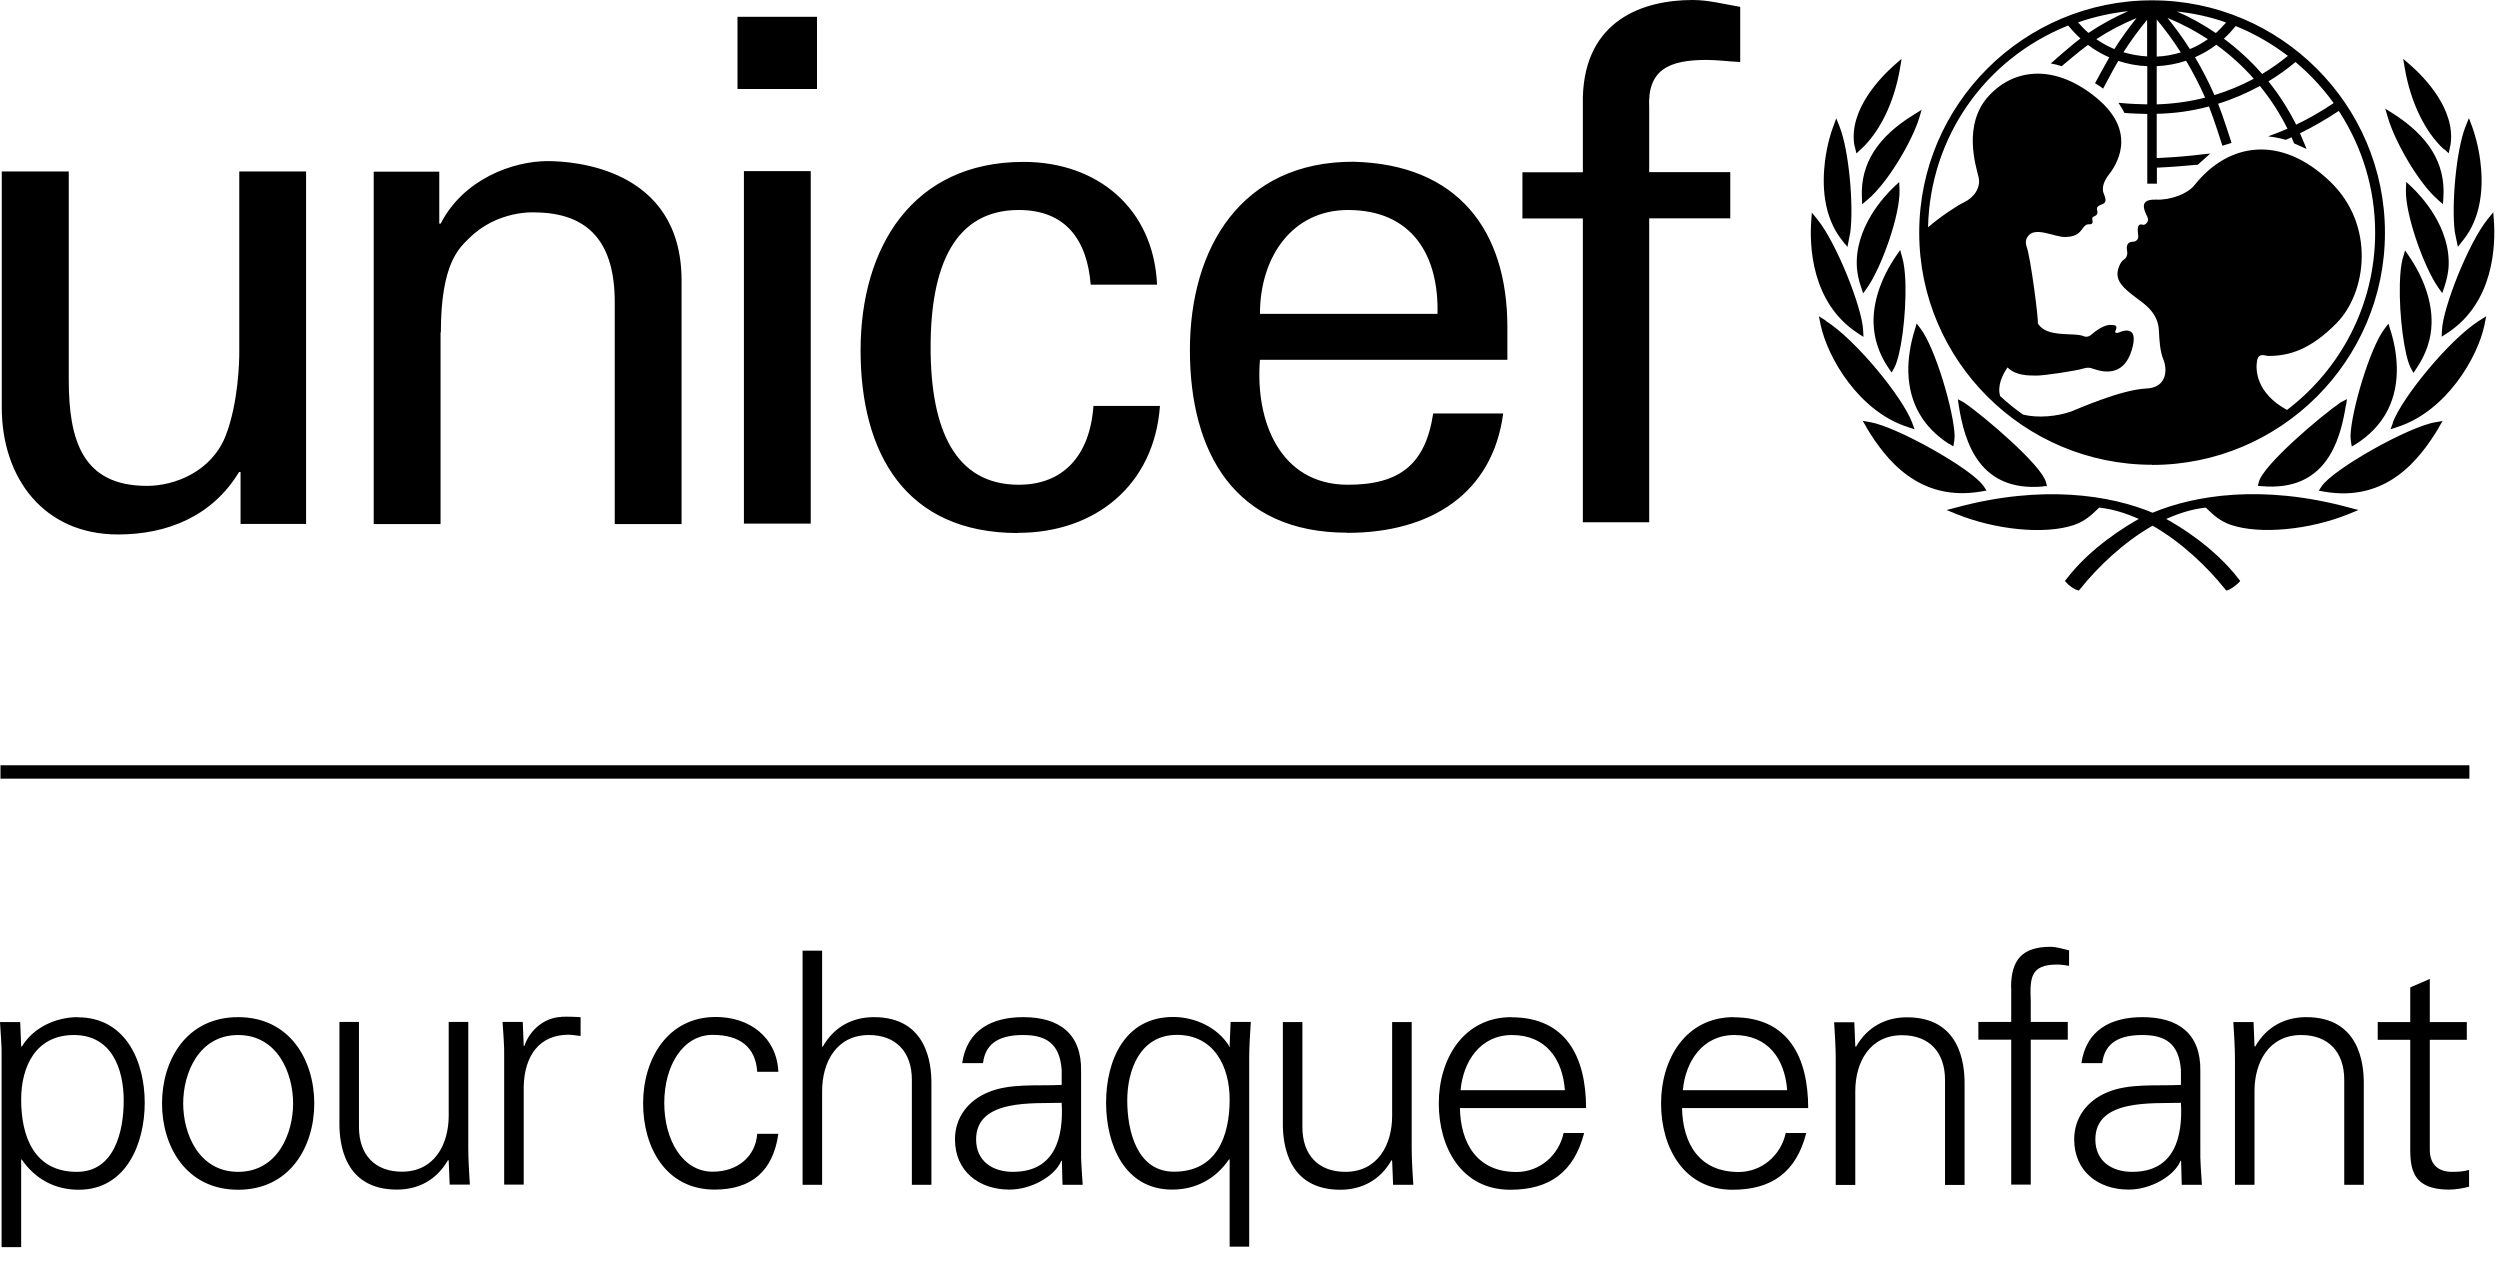 <svg width="99" height="50" viewBox="0 0 99 50" fill="none" xmlns="http://www.w3.org/2000/svg">
<g clip-path="url(#clip0_2144_184)">
<path d="M94.659 13.07L94.621 12.943L94.583 12.816L94.424 13.025C93.847 13.785 93.111 16.272 93.079 17.266L93.092 17.449L93.13 17.683L93.308 17.576C94.336 16.918 94.881 15.962 94.913 14.747C94.926 14.209 94.843 13.646 94.659 13.063V13.07ZM96.576 16.924L96.652 16.797L96.728 16.671L96.442 16.721C95.383 16.892 92.394 18.576 91.937 19.259L91.823 19.43L92.026 19.468C94.494 19.899 95.808 18.221 96.582 16.924H96.576ZM80.901 19.259L81.059 19.247L81.021 19.095C80.85 18.424 78.572 16.481 77.772 15.937L77.531 15.81L77.55 15.943L77.569 16.076C77.804 17.551 78.4 19.481 80.894 19.266L80.901 19.259ZM92.901 16.07L92.92 15.937L92.939 15.804L92.698 15.93C91.899 16.475 89.614 18.418 89.449 19.089L89.411 19.241L89.57 19.253C92.064 19.468 92.66 17.538 92.895 16.063L92.901 16.07ZM87.133 42.411C87.158 40.937 86.27 40.279 84.842 40.279C83.604 40.279 82.614 40.779 82.424 42.101H83.249C83.35 41.228 84.023 40.987 84.835 40.987C85.749 40.987 86.289 41.323 86.365 42.373V42.962C85.426 43.013 84.302 42.886 83.439 43.26C82.665 43.582 82.138 44.247 82.138 45.12C82.138 46.38 83.09 47.108 84.29 47.108C85.165 47.108 86.028 46.595 86.308 46.057L86.346 45.968H86.371L86.397 46.918H87.196C87.171 46.481 87.12 45.968 87.133 45.468V42.411ZM84.429 46.405C83.642 46.405 82.976 45.994 82.976 45.12C82.976 43.5 85.267 43.709 86.365 43.671C86.441 45.019 86.117 46.405 84.436 46.405H84.429ZM91.328 40.279C90.49 40.279 89.754 40.652 89.303 41.449L89.278 41.424L89.24 40.475H88.44C88.465 40.911 88.504 41.424 88.504 41.924V46.918H89.278V43.209C89.278 42.051 89.855 40.987 91.131 40.987C92.184 40.987 92.832 41.639 92.832 42.76V46.918H93.606V42.886C93.606 42.139 93.441 40.279 91.328 40.279ZM96.22 45.494V41.177H97.686V40.475H96.22V38.766L95.446 39.101V40.475H94.158V41.177H95.446V45.196C95.446 46.07 95.357 47.108 96.988 47.108C97.249 47.108 97.528 47.057 97.775 46.994V46.329C97.566 46.392 97.337 46.405 97.109 46.405C96.519 46.405 96.208 46.082 96.22 45.494ZM0.019 30.304V30.835H97.788V30.304H0.019ZM94.761 16.741L94.666 17L94.932 16.911C96.868 16.291 98.124 14.158 98.391 12.842L98.422 12.684L98.454 12.525L98.181 12.696C96.982 13.456 95.116 15.753 94.754 16.734L94.761 16.741ZM97.331 9.772L97.426 9.658L97.515 9.544C98.308 8.582 98.34 7.285 98.219 6.373C98.137 5.728 97.978 5.241 97.896 5.013L97.832 4.842L97.769 4.677L97.636 5.006C97.255 5.975 97.077 8.146 97.21 9.184L97.331 9.772ZM79.644 39.095V40.468H78.343V41.171H79.644V46.911H80.418V41.171H81.884V40.468H80.418V39.646C80.38 38.721 80.406 38.196 81.459 38.196C81.612 38.196 81.783 38.221 81.935 38.247V37.633C81.7 37.582 81.447 37.494 81.199 37.494C80.095 37.494 79.638 37.994 79.638 39.101L79.644 39.095ZM96.531 7.905L96.741 8.082L96.76 7.785C96.836 6.475 96.182 5.399 94.761 4.494L94.609 4.399L94.456 4.304L94.558 4.646C94.824 5.582 95.77 7.247 96.538 7.905H96.531ZM95.243 9.911L95.161 10.19C95.084 10.437 95.046 10.804 95.034 11.247C95.002 12.5 95.211 14.082 95.465 14.57L95.573 14.766L95.7 14.576C96.074 14.019 96.278 13.424 96.29 12.804C96.309 11.962 96.005 11.044 95.402 10.152L95.319 10.032L95.237 9.911H95.243ZM73.907 16.918C74.681 18.215 76.001 19.886 78.464 19.462L78.667 19.424L78.553 19.253C78.096 18.57 75.107 16.892 74.047 16.715L73.761 16.665L73.838 16.791L73.914 16.918H73.907ZM96.709 11.614L96.798 11.361C96.887 11.089 96.944 10.835 96.963 10.589C97.064 9.019 95.871 7.753 95.503 7.405L95.395 7.304L95.287 7.203L95.275 7.5C95.237 8.481 95.992 10.595 96.563 11.399L96.715 11.614H96.709ZM96.696 13.329L96.912 13.19C98.778 11.975 98.822 9.677 98.759 8.747L98.746 8.576L98.734 8.405L98.518 8.671C97.756 9.601 96.734 12.203 96.703 13.07L96.69 13.329H96.696ZM96.798 5.911L96.969 6.07L97.026 5.797L97.045 5.703C97.236 4.316 95.998 3.057 95.459 2.582L95.313 2.456L95.167 2.329L95.23 2.709C95.465 4.057 96.03 5.228 96.785 5.918L96.798 5.911ZM72.302 12.696L72.029 12.525L72.061 12.684L72.092 12.842C72.365 14.158 73.615 16.297 75.551 16.911L75.817 17L75.722 16.741C75.361 15.753 73.495 13.456 72.295 12.703L72.302 12.696ZM77.182 17.57L77.353 17.677L77.391 17.443L77.404 17.259C77.372 16.272 76.636 13.785 76.059 13.019L75.9 12.81L75.862 12.937L75.824 13.063C75.646 13.639 75.557 14.209 75.57 14.747C75.608 15.962 76.147 16.911 77.176 17.576L77.182 17.57ZM88.364 20.791C89.5 21.171 91.461 20.987 93.028 20.348L93.396 20.196L93.009 20.095C89.576 19.165 86.898 19.614 85.242 20.304C83.585 19.614 80.907 19.171 77.474 20.095L77.087 20.196L77.455 20.348C79.022 20.987 80.983 21.177 82.126 20.791C82.551 20.646 82.811 20.411 83.128 20.101C83.661 20.158 84.188 20.323 84.696 20.551C84.239 20.804 82.805 21.658 81.84 22.918L81.77 23.006L81.846 23.089C81.922 23.177 82.113 23.323 82.24 23.361L82.322 23.386L82.379 23.317C83.071 22.456 84.087 21.475 85.242 20.817C86.397 21.475 87.412 22.456 88.104 23.317L88.161 23.386L88.243 23.361C88.364 23.317 88.554 23.171 88.637 23.089L88.713 23.006L88.643 22.918C87.672 21.652 86.238 20.797 85.781 20.551C86.289 20.323 86.809 20.158 87.349 20.101C87.666 20.411 87.926 20.646 88.358 20.791H88.364ZM74.193 12.797C74.212 13.418 74.409 14.019 74.783 14.57L74.91 14.753L75.018 14.557C75.278 14.07 75.487 12.487 75.456 11.234C75.443 10.791 75.399 10.424 75.323 10.177L75.246 9.899L75.164 10.019L75.081 10.139C74.478 11.032 74.174 11.943 74.193 12.791V12.797ZM75.1 7.31L74.993 7.411C74.624 7.759 73.431 9.025 73.533 10.595C73.552 10.835 73.603 11.095 73.698 11.367L73.78 11.62L73.933 11.405C74.504 10.601 75.259 8.494 75.221 7.506L75.208 7.209L75.1 7.31ZM59.857 40.279C57.94 40.279 56.976 41.949 56.976 43.696C56.976 45.443 57.877 47.114 59.806 47.114C61.367 47.114 62.332 46.411 62.732 44.867H61.919C61.729 45.753 60.968 46.411 60.054 46.411C58.474 46.411 57.839 45.253 57.813 43.88H62.808C62.808 41.867 62.021 40.285 59.857 40.285V40.279ZM59.87 40.987C61.209 40.987 61.875 41.924 61.97 43.171H57.839C57.94 42.044 58.613 40.987 59.876 40.987H59.87ZM3.078 40.279C2.215 40.279 1.314 40.69 0.863 41.449L0.838 41.424L0.8 40.475H0C0.025 40.911 0.076 41.424 0.063 41.924V49.386H0.838V45.918H0.863C1.39 46.69 2.177 47.114 3.116 47.114C4.994 47.114 5.731 45.291 5.731 43.671C5.731 42.051 4.994 40.285 3.078 40.285V40.279ZM3.04 46.405C1.352 46.405 0.838 45.006 0.838 43.544C0.838 42.234 1.415 40.987 2.926 40.987C4.436 40.987 4.899 42.348 4.899 43.582C4.899 44.816 4.525 46.405 3.046 46.405H3.04ZM55.903 40.475H55.129V44.184C55.129 45.342 54.551 46.405 53.276 46.405C52.222 46.405 51.575 45.753 51.575 44.633V40.475H50.801V44.506C50.801 45.253 50.966 47.114 53.079 47.114C53.917 47.114 54.653 46.74 55.104 45.943L55.129 45.968L55.167 46.918H55.967C55.941 46.481 55.903 45.968 55.903 45.468V40.475ZM4.671 21.165C6.625 21.165 8.409 20.443 9.468 18.69H9.526V20.747H12.121V6.791H9.475V13.962C9.475 14.297 9.443 15.937 8.942 17.241C8.383 18.683 6.911 19.241 5.819 19.241C3.281 19.241 2.723 17.462 2.723 15.044V6.791H0.07V16.133C0.07 18.943 1.745 21.165 4.671 21.165ZM17.458 13.158C17.458 10.437 18.182 9.823 18.575 9.437C19.692 8.323 21.139 8.411 21.139 8.411C23.366 8.411 24.344 9.658 24.344 11.968V20.753H26.99V11.108C26.99 6.633 22.669 6.38 21.691 6.38C20.295 6.38 18.347 7.101 17.452 8.854H17.395V6.797H14.799V20.753H17.446V13.165L17.458 13.158ZM29.459 20.734H32.105V6.778H29.459V20.734ZM9.43 40.279C7.368 40.279 6.416 42 6.416 43.696C6.416 45.392 7.368 47.114 9.43 47.114C11.493 47.114 12.445 45.392 12.445 43.696C12.445 42 11.493 40.279 9.43 40.279ZM9.43 46.405C7.869 46.405 7.254 44.892 7.254 43.696C7.254 42.5 7.869 40.987 9.43 40.987C10.992 40.987 11.607 42.5 11.607 43.696C11.607 44.892 10.992 46.405 9.43 46.405ZM34.606 40.279C33.768 40.279 33.032 40.652 32.581 41.449H32.556V37.646H31.782V46.918H32.556V43.209C32.556 42.051 33.133 40.987 34.409 40.987C35.462 40.987 36.11 41.639 36.11 42.76V46.918H36.884V42.886C36.884 42.139 36.719 40.279 34.606 40.279ZM18.544 40.468H17.769V44.177C17.769 45.335 17.192 46.399 15.916 46.399C14.863 46.399 14.215 45.747 14.215 44.627V40.468H13.441V44.5C13.441 45.247 13.606 47.108 15.719 47.108C16.557 47.108 17.287 46.734 17.744 45.937L17.769 45.962L17.807 46.911H18.607C18.581 46.475 18.544 45.962 18.544 45.462V40.468ZM48.694 41.418V41.456H48.669V41.418C48.218 40.684 47.317 40.272 46.454 40.272C44.537 40.272 43.801 41.994 43.801 43.665C43.801 45.335 44.537 47.108 46.416 47.108C47.355 47.108 48.142 46.684 48.669 45.911H48.694V49.367H49.468V41.918C49.468 41.418 49.506 40.905 49.532 40.468H48.732L48.694 41.418ZM46.492 46.399C45.013 46.399 44.639 44.766 44.639 43.576C44.639 42.386 45.14 40.981 46.606 40.981C48.072 40.981 48.694 42.228 48.694 43.538C48.694 45 48.18 46.399 46.492 46.399ZM28.221 40.981C29.288 40.981 29.922 41.456 29.986 42.443H30.823C30.76 41.07 29.675 40.272 28.348 40.272C26.432 40.272 25.467 41.943 25.467 43.69C25.467 45.437 26.368 47.108 28.297 47.108C29.764 47.108 30.614 46.373 30.823 44.899H29.986C29.922 45.785 29.224 46.399 28.221 46.399C27.035 46.399 26.305 45.152 26.305 43.677C26.305 42.203 27.041 40.981 28.221 40.981ZM22.218 40.272C21.577 40.297 20.993 40.76 20.765 41.418H20.739L20.701 40.468H19.901C19.927 40.905 19.978 41.418 19.965 41.918V46.911H20.739V43.032C20.765 41.797 21.367 40.975 22.516 40.975C22.669 40.975 22.84 41.013 22.992 41.025V40.279C22.738 40.266 22.478 40.253 22.218 40.266V40.272ZM73.571 13.196L73.793 13.342L73.78 13.082C73.749 12.209 72.727 9.614 71.965 8.684L71.75 8.418L71.737 8.589L71.724 8.759C71.661 9.69 71.705 11.981 73.571 13.196ZM73.73 7.791L73.742 8.089L73.952 7.911C74.732 7.266 75.703 5.627 75.995 4.69L76.097 4.348L75.944 4.443L75.792 4.538C74.352 5.418 73.679 6.481 73.73 7.791ZM73.45 5.804L73.514 6.076L73.685 5.918C74.44 5.228 75.011 4.057 75.24 2.709L75.303 2.329L75.157 2.456L75.011 2.582C74.472 3.063 73.235 4.323 73.425 5.703L73.444 5.797L73.45 5.804ZM68.659 40.279C66.743 40.279 65.778 41.949 65.778 43.696C65.778 45.443 66.679 47.114 68.608 47.114C70.169 47.114 71.134 46.411 71.528 44.867H70.715C70.525 45.753 69.763 46.411 68.849 46.411C67.269 46.411 66.635 45.253 66.609 43.88H71.604C71.604 41.867 70.817 40.285 68.653 40.285L68.659 40.279ZM68.672 40.987C70.011 40.987 70.677 41.924 70.772 43.171H66.641C66.743 42.044 67.415 40.987 68.678 40.987H68.672ZM85.222 18.411C90.306 18.411 94.444 14.285 94.444 9.215C94.444 4.146 90.306 0.013 85.222 0.013C80.139 0.013 76.001 4.139 76.001 9.209C76.001 14.278 80.139 18.405 85.222 18.405V18.411ZM92.413 4.082C91.943 4.399 91.442 4.69 90.928 4.937C90.623 4.329 90.255 3.753 89.83 3.222C90.211 2.994 90.572 2.734 90.902 2.456C91.474 2.937 91.981 3.481 92.413 4.082ZM90.598 2.215C90.28 2.475 89.938 2.715 89.582 2.93C89.132 2.411 88.618 1.943 88.066 1.532C88.231 1.38 88.389 1.209 88.535 1.032C89.271 1.329 89.963 1.728 90.604 2.215H90.598ZM89.246 3.12C88.751 3.386 88.231 3.601 87.691 3.766C87.469 3.253 87.209 2.753 86.923 2.266C87.222 2.133 87.501 1.975 87.767 1.772C88.307 2.165 88.808 2.614 89.246 3.114V3.12ZM88.154 0.892C88.028 1.038 87.894 1.177 87.748 1.31C87.26 0.975 86.746 0.69 86.206 0.456C86.879 0.525 87.532 0.671 88.161 0.892H88.154ZM87.431 1.551C87.209 1.709 86.974 1.842 86.72 1.943C86.454 1.519 86.149 1.108 85.832 0.709C86.39 0.937 86.93 1.222 87.431 1.551ZM85.406 0.772C85.749 1.184 86.067 1.614 86.359 2.076C86.047 2.171 85.73 2.228 85.406 2.241V0.766V0.772ZM85.406 2.62C85.8 2.601 86.194 2.532 86.568 2.405C86.847 2.873 87.101 3.361 87.323 3.867C86.695 4.025 86.054 4.114 85.406 4.133V2.62ZM85.026 0.791V2.234C84.709 2.215 84.391 2.158 84.087 2.07C84.372 1.627 84.683 1.196 85.026 0.785V0.791ZM83.725 1.943C83.471 1.835 83.236 1.703 83.014 1.551C83.515 1.222 84.049 0.943 84.607 0.715C84.296 1.108 83.991 1.519 83.725 1.949V1.943ZM84.258 0.449C83.712 0.69 83.192 0.975 82.703 1.304C82.551 1.171 82.418 1.032 82.291 0.886C82.925 0.665 83.585 0.519 84.258 0.443V0.449ZM81.916 1.025C82.056 1.203 82.214 1.367 82.386 1.525C82.018 1.791 81.212 2.513 81.212 2.513C81.212 2.513 81.32 2.532 81.421 2.557C81.491 2.576 81.643 2.62 81.643 2.62C81.643 2.62 82.348 2.019 82.684 1.778C82.944 1.975 83.224 2.139 83.528 2.272C83.369 2.544 82.963 3.297 82.963 3.297C82.963 3.297 83.058 3.354 83.141 3.405C83.224 3.462 83.281 3.513 83.281 3.513C83.281 3.513 83.719 2.684 83.883 2.411C84.251 2.532 84.639 2.608 85.032 2.62V4.133C84.816 4.133 84.258 4.108 84.029 4.082L83.89 4.07L83.966 4.19C84.023 4.278 84.074 4.361 84.112 4.443L84.131 4.475H84.169C84.334 4.494 84.842 4.506 85.032 4.513V7.272H85.413V6.639C85.978 6.614 86.441 6.576 87.006 6.525H87.031L87.526 6.082L87.253 6.108C86.657 6.184 86.13 6.222 85.654 6.247L85.406 6.259V4.506C86.098 4.494 86.796 4.399 87.475 4.215C87.659 4.671 88.008 5.772 88.008 5.772L88.37 5.658C88.37 5.658 88.021 4.563 87.837 4.108C88.415 3.93 88.967 3.69 89.493 3.405C89.919 3.924 90.28 4.494 90.585 5.095C90.312 5.222 89.817 5.399 89.817 5.399C90.217 5.443 90.515 5.538 90.515 5.538C90.515 5.538 90.655 5.481 90.744 5.437C90.775 5.513 90.845 5.677 90.845 5.677L91.34 5.899L91.283 5.759C91.283 5.759 91.118 5.367 91.08 5.278C91.607 5.019 92.121 4.722 92.616 4.392C93.555 5.829 94.056 7.494 94.056 9.215C94.056 12.076 92.686 14.62 90.566 16.234C89.335 15.563 89.316 14.633 89.379 14.291C89.443 13.943 89.684 14.095 89.836 14.095C90.642 14.095 91.493 13.854 92.533 12.791C93.714 11.589 94.082 8.924 92.273 7.19C90.319 5.316 88.243 5.646 86.904 7.329C86.631 7.677 85.959 7.93 85.381 7.905C84.524 7.873 85.064 8.544 85.064 8.684C85.064 8.823 84.931 8.924 84.854 8.899C84.562 8.816 84.677 9.247 84.677 9.373C84.677 9.5 84.556 9.57 84.493 9.57C84.131 9.57 84.233 9.892 84.239 9.981C84.251 10.07 84.22 10.215 84.099 10.285C83.985 10.348 83.852 10.633 83.852 10.848C83.852 11.241 84.213 11.513 84.81 11.956C85.406 12.399 85.483 12.823 85.495 13.127C85.508 13.43 85.534 13.918 85.673 14.247C85.832 14.639 85.813 15.354 84.988 15.386C83.979 15.43 82.183 16.234 82.03 16.291C81.459 16.494 80.704 16.563 80.114 16.418C79.796 16.196 79.492 15.949 79.206 15.684C79.086 15.278 79.295 14.842 79.498 14.551C79.835 14.886 80.336 14.867 80.615 14.873C80.901 14.886 82.278 14.671 82.475 14.601C82.671 14.538 82.76 14.557 82.881 14.601C83.407 14.791 84.131 14.848 84.423 13.842C84.721 12.835 84.023 13.114 83.934 13.158C83.845 13.203 83.725 13.19 83.769 13.108C83.896 12.848 83.706 12.88 83.598 12.867C83.319 12.842 82.944 13.139 82.824 13.247C82.703 13.354 82.582 13.342 82.538 13.323C82.164 13.139 81.047 13.405 80.698 12.804C80.729 12.639 80.412 10.19 80.254 9.766C80.222 9.677 80.19 9.525 80.298 9.367C80.584 8.943 81.364 9.399 81.789 9.386C82.297 9.373 82.379 9.158 82.519 8.987C82.652 8.823 82.754 8.911 82.824 8.867C82.919 8.81 82.824 8.69 82.862 8.62C82.894 8.557 82.931 8.589 83.02 8.513C83.109 8.437 83.008 8.272 83.052 8.209C83.179 8.019 83.522 8.171 83.312 7.677C83.198 7.405 83.357 7.114 83.509 6.918C83.757 6.601 84.709 5.266 83.027 3.88C81.427 2.557 79.803 2.665 78.762 3.791C77.715 4.918 78.242 6.57 78.35 7.006C78.457 7.443 78.147 7.835 77.785 8.006C77.499 8.139 76.846 8.576 76.351 9C76.427 5.456 78.584 2.342 81.891 1.013L81.916 1.025ZM32.353 3.525V0.665H29.205V3.525H32.353ZM73.063 9.658L73.159 9.778L73.273 9.19C73.406 8.152 73.228 5.981 72.847 5.013L72.714 4.684L72.657 4.848L72.594 5.019C72.505 5.247 72.353 5.734 72.27 6.38C72.156 7.291 72.181 8.582 72.974 9.551L73.063 9.665V9.658ZM53.352 21.101C56.671 21.101 59.108 19.532 59.527 16.373H56.754C56.449 18.392 55.427 19.196 53.377 19.196C50.693 19.196 49.697 16.683 49.894 14.247H59.692V12.956C59.692 9.114 57.725 6.494 53.574 6.405C49.17 6.405 47.12 9.797 47.12 13.861C47.12 17.924 48.897 21.095 53.352 21.095V21.101ZM53.377 8.316C55.922 8.316 56.982 10.114 56.925 12.43H49.894C49.894 10.158 51.188 8.316 53.377 8.316ZM75.519 40.285C74.681 40.285 73.945 40.658 73.495 41.456L73.469 41.43L73.431 40.481H72.632C72.657 40.918 72.695 41.43 72.695 41.93V46.924H73.469V43.215C73.469 42.057 74.047 40.994 75.323 40.994C76.376 40.994 77.023 41.646 77.023 42.766V46.924H77.797V42.892C77.797 42.146 77.632 40.285 75.519 40.285ZM40.311 21.101C43.389 21.101 45.711 19.196 45.934 16.076H43.3C43.16 18.07 42.081 19.196 40.343 19.196C37.823 19.196 36.852 17.013 36.852 13.753C36.852 10.494 37.823 8.316 40.343 8.316C42.227 8.316 43.052 9.532 43.192 11.272H45.819C45.686 8.266 43.471 6.411 40.533 6.411C36.129 6.411 34.079 9.804 34.079 13.873C34.079 17.943 35.849 21.108 40.311 21.108V21.101ZM42.811 42.411C42.837 40.937 41.948 40.279 40.52 40.279C39.283 40.279 38.293 40.779 38.102 42.101H38.927C39.029 41.228 39.702 40.987 40.514 40.987C41.428 40.987 41.967 41.323 42.043 42.373V42.962C41.104 43.013 39.981 42.886 39.118 43.26C38.343 43.582 37.817 44.247 37.817 45.12C37.817 46.38 38.769 47.108 39.968 47.108C40.844 47.108 41.707 46.595 41.986 46.057L42.024 45.968H42.05L42.075 46.918H42.875C42.849 46.481 42.798 45.968 42.811 45.468V42.411ZM40.108 46.405C39.321 46.405 38.654 45.994 38.654 45.12C38.654 43.5 40.945 43.709 42.043 43.671C42.119 45.019 41.796 46.405 40.114 46.405H40.108ZM62.675 20.683H65.308V8.646H68.519V6.816H65.308V4.278C65.226 2.759 66.089 2.373 67.58 2.373C68.024 2.373 68.469 2.437 68.913 2.456V0.272C68.272 0.165 67.663 0 67.028 0C65.061 0 62.764 0.797 62.681 3.842V6.823H60.288V8.652H62.681V20.696L62.675 20.683Z" fill="black"/>
</g>
<defs>
<clipPath id="clip0_2144_184">
<rect width="99" height="50" fill="white"/>
</clipPath>
</defs>
</svg>
